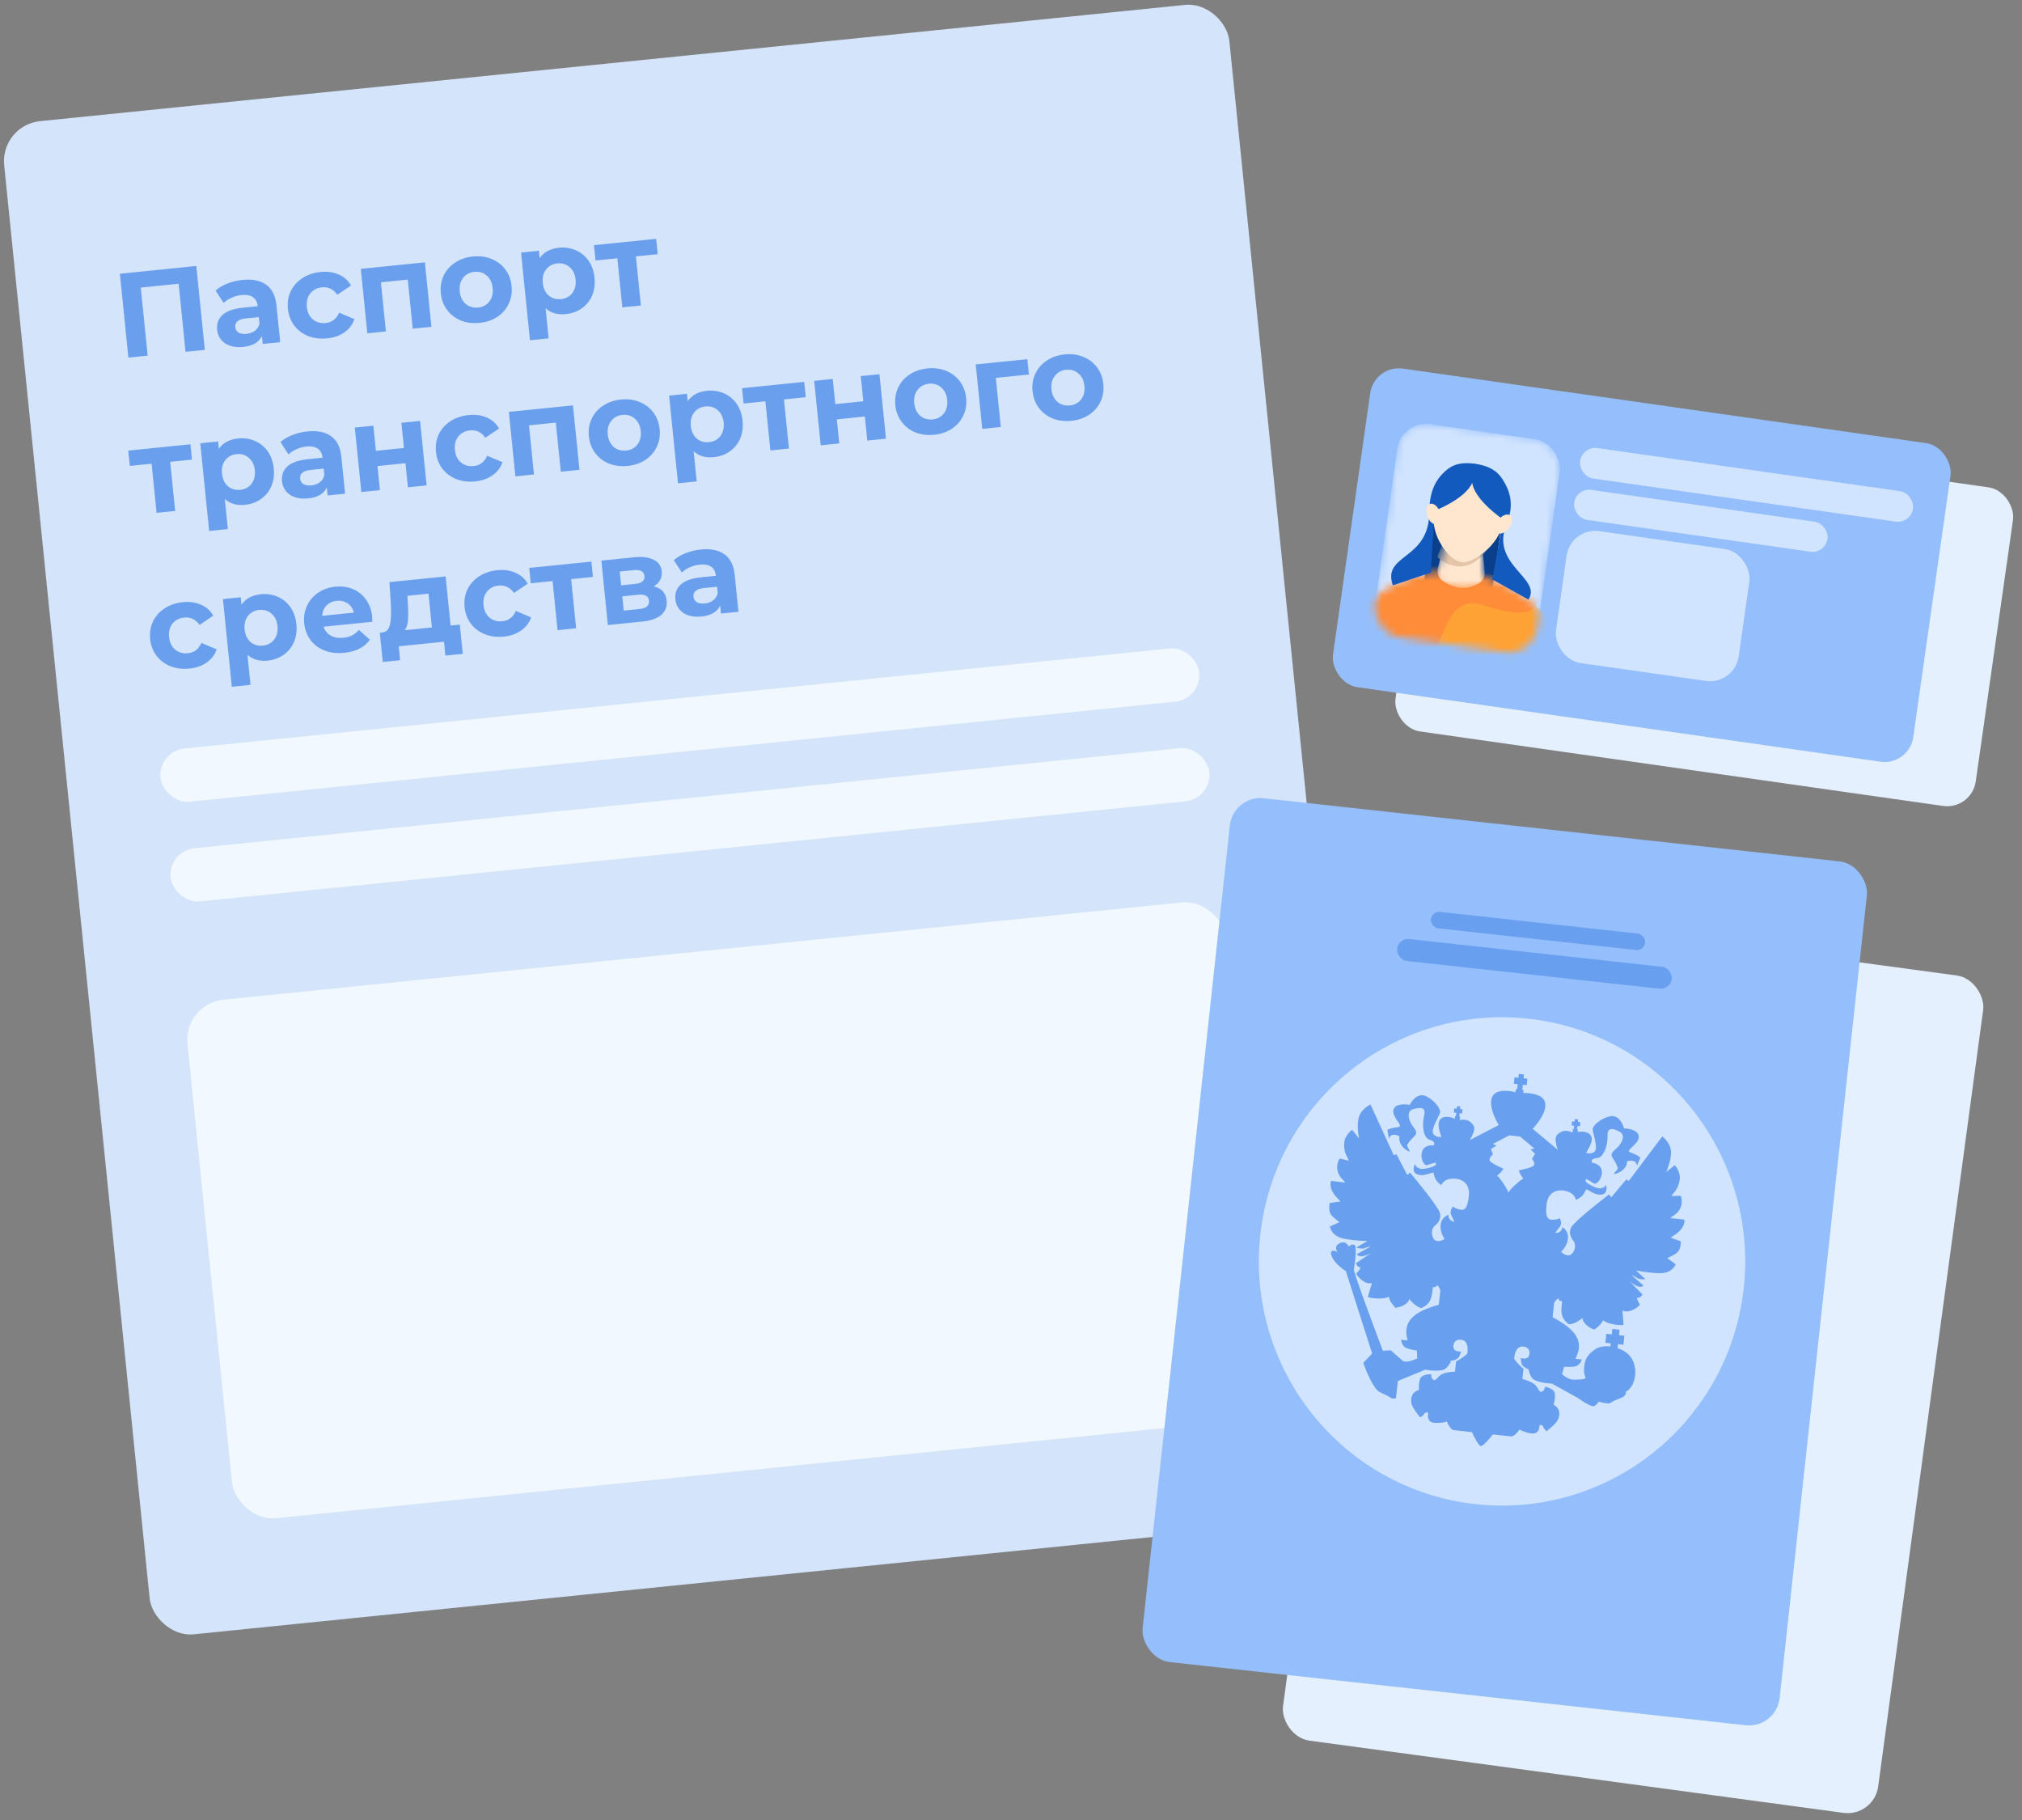 <svg width="270" height="243" viewBox="0 0 270 243" fill="none" xmlns="http://www.w3.org/2000/svg">
<rect x="0" y="0" width="270" height="243" fill="#808080" stroke="none"/>
<rect width="164.419" height="203.051" rx="5.359" transform="matrix(0.995 -0.101 0.101 0.995 0.016 16.716)" fill="#D4E4FB"/>
<path d="M26.213 35.513L27.349 46.71L24.773 46.971L23.852 37.886L18.797 38.4L19.719 47.485L17.144 47.747L16.008 36.551L26.213 35.513ZM32.389 37.374C33.722 37.238 34.778 37.454 35.557 38.021C36.336 38.578 36.79 39.496 36.92 40.776L37.418 45.686L35.083 45.923L34.974 44.852C34.586 45.699 33.752 46.188 32.472 46.318C31.811 46.385 31.224 46.332 30.711 46.158C30.208 45.983 29.809 45.711 29.513 45.342C29.217 44.974 29.044 44.539 28.993 44.038C28.912 43.238 29.146 42.578 29.697 42.059C30.258 41.539 31.168 41.215 32.426 41.087L34.41 40.885C34.355 40.341 34.147 39.942 33.787 39.688C33.426 39.423 32.916 39.324 32.254 39.391C31.796 39.438 31.35 39.559 30.918 39.754C30.494 39.937 30.141 40.166 29.856 40.443L28.784 38.791C29.219 38.413 29.753 38.1 30.385 37.852C31.028 37.604 31.696 37.444 32.389 37.374ZM32.926 44.575C33.352 44.532 33.721 44.397 34.032 44.172C34.342 43.936 34.547 43.618 34.647 43.221L34.557 42.341L32.846 42.515C31.822 42.619 31.345 43.007 31.413 43.679C31.445 43.998 31.594 44.242 31.858 44.409C32.133 44.564 32.489 44.62 32.926 44.575ZM43.693 45.177C42.776 45.271 41.931 45.168 41.157 44.87C40.393 44.559 39.769 44.09 39.285 43.46C38.812 42.83 38.532 42.088 38.445 41.234C38.358 40.382 38.484 39.598 38.821 38.885C39.169 38.171 39.686 37.591 40.373 37.144C41.07 36.685 41.877 36.409 42.794 36.316C43.7 36.224 44.509 36.336 45.22 36.651C45.94 36.955 46.49 37.443 46.871 38.115L45.041 39.352C44.513 38.608 43.828 38.279 42.986 38.365C42.335 38.431 41.818 38.699 41.435 39.169C41.052 39.639 40.898 40.242 40.972 40.978C41.047 41.713 41.319 42.273 41.789 42.656C42.259 43.039 42.819 43.198 43.469 43.132C44.322 43.045 44.928 42.585 45.285 41.751L47.327 42.61C47.087 43.324 46.645 43.908 46.002 44.361C45.369 44.813 44.599 45.085 43.693 45.177ZM56.735 35.028L57.608 43.633L55.113 43.887L54.448 37.329L50.865 37.693L51.53 44.251L49.051 44.503L48.178 35.898L56.735 35.028ZM64.044 43.108C63.138 43.2 62.303 43.097 61.54 42.797C60.787 42.486 60.174 42.015 59.7 41.385C59.227 40.754 58.947 40.012 58.86 39.159C58.774 38.306 58.899 37.523 59.236 36.81C59.573 36.097 60.08 35.517 60.757 35.072C61.443 34.614 62.239 34.339 63.145 34.247C64.052 34.155 64.882 34.264 65.635 34.576C66.387 34.876 67 35.342 67.473 35.972C67.947 36.603 68.227 37.345 68.313 38.198C68.4 39.051 68.275 39.834 67.938 40.547C67.6 41.26 67.094 41.845 66.419 42.301C65.742 42.747 64.951 43.016 64.044 43.108ZM63.837 41.061C64.476 40.996 64.977 40.73 65.339 40.262C65.711 39.782 65.86 39.18 65.786 38.455C65.713 37.73 65.446 37.175 64.987 36.791C64.537 36.395 63.993 36.229 63.353 36.294C62.713 36.359 62.208 36.632 61.836 37.111C61.464 37.58 61.314 38.177 61.388 38.902C61.461 39.627 61.728 40.187 62.188 40.582C62.647 40.966 63.197 41.126 63.837 41.061ZM74.65 33.077C75.45 32.996 76.194 33.109 76.882 33.416C77.58 33.711 78.15 34.176 78.591 34.81C79.032 35.433 79.297 36.187 79.386 37.072C79.476 37.957 79.369 38.755 79.064 39.465C78.757 40.163 78.293 40.733 77.669 41.174C77.056 41.602 76.349 41.857 75.549 41.939C74.451 42.05 73.552 41.792 72.853 41.163L73.26 45.177L70.765 45.431L69.577 33.722L71.96 33.48L72.061 34.472C72.603 33.663 73.467 33.198 74.65 33.077ZM74.91 39.935C75.55 39.87 76.05 39.604 76.412 39.136C76.784 38.657 76.933 38.054 76.859 37.329C76.786 36.604 76.519 36.049 76.06 35.665C75.611 35.269 75.066 35.104 74.426 35.169C73.786 35.234 73.281 35.506 72.909 35.986C72.547 36.453 72.403 37.05 72.477 37.775C72.55 38.5 72.812 39.06 73.261 39.456C73.721 39.841 74.27 40 74.91 39.935ZM87.824 33.936L84.913 34.232L85.578 40.79L83.099 41.042L82.433 34.484L79.522 34.78L79.315 32.733L87.616 31.889L87.824 33.936ZM25.636 61.366L22.725 61.662L23.39 68.22L20.911 68.472L20.246 61.914L17.335 62.21L17.127 60.163L25.428 59.319L25.636 61.366ZM31.816 58.54C32.616 58.459 33.36 58.572 34.048 58.879C34.746 59.174 35.316 59.639 35.757 60.273C36.197 60.896 36.462 61.65 36.552 62.535C36.642 63.42 36.534 64.218 36.229 64.927C35.923 65.626 35.458 66.196 34.835 66.637C34.221 67.065 33.515 67.32 32.715 67.402C31.617 67.513 30.718 67.255 30.018 66.626L30.426 70.64L27.93 70.894L26.742 59.185L29.126 58.943L29.226 59.935C29.769 59.126 30.632 58.661 31.816 58.54ZM32.075 65.398C32.715 65.333 33.216 65.067 33.578 64.599C33.949 64.12 34.098 63.517 34.025 62.792C33.951 62.067 33.685 61.512 33.226 61.128C32.776 60.732 32.231 60.567 31.592 60.632C30.952 60.697 30.446 60.969 30.075 61.449C29.713 61.916 29.569 62.513 29.642 63.238C29.716 63.963 29.977 64.523 30.427 64.919C30.886 65.304 31.436 65.463 32.075 65.398ZM41.054 57.601C42.386 57.466 43.443 57.681 44.222 58.249C45 58.805 45.454 59.723 45.584 61.003L46.082 65.913L43.747 66.151L43.638 65.079C43.25 65.927 42.417 66.415 41.137 66.546C40.476 66.613 39.889 66.559 39.375 66.385C38.873 66.21 38.474 65.938 38.178 65.57C37.882 65.201 37.708 64.766 37.657 64.265C37.576 63.465 37.811 62.806 38.362 62.287C38.923 61.766 39.833 61.442 41.091 61.314L43.074 61.113C43.019 60.569 42.812 60.17 42.452 59.915C42.091 59.65 41.58 59.552 40.919 59.619C40.46 59.665 40.015 59.786 39.582 59.981C39.159 60.164 38.805 60.394 38.521 60.671L37.448 59.018C37.884 58.64 38.418 58.327 39.05 58.08C39.693 57.831 40.361 57.672 41.054 57.601ZM41.59 64.803C42.017 64.759 42.386 64.625 42.697 64.399C43.007 64.163 43.212 63.846 43.311 63.448L43.222 62.568L41.511 62.742C40.487 62.846 40.009 63.234 40.077 63.906C40.11 64.226 40.258 64.469 40.523 64.636C40.797 64.792 41.153 64.847 41.59 64.803ZM47.377 57.088L49.856 56.836L50.197 60.195L53.94 59.814L53.599 56.455L56.094 56.201L56.967 64.807L54.472 65.061L54.146 61.846L50.403 62.226L50.729 65.441L48.25 65.693L47.377 57.088ZM63.463 64.276C62.546 64.369 61.701 64.266 60.927 63.968C60.163 63.658 59.539 63.188 59.055 62.558C58.582 61.928 58.302 61.186 58.215 60.333C58.129 59.48 58.254 58.697 58.591 57.984C58.939 57.27 59.456 56.689 60.144 56.242C60.84 55.783 61.647 55.508 62.564 55.414C63.471 55.322 64.279 55.434 64.99 55.749C65.71 56.053 66.261 56.541 66.641 57.214L64.811 58.45C64.284 57.707 63.599 57.378 62.756 57.463C62.106 57.529 61.589 57.797 61.206 58.267C60.822 58.737 60.668 59.34 60.743 60.076C60.817 60.812 61.09 61.371 61.559 61.754C62.029 62.138 62.589 62.296 63.24 62.23C64.093 62.143 64.698 61.683 65.055 60.849L67.097 61.708C66.858 62.422 66.416 63.006 65.772 63.459C65.139 63.911 64.37 64.183 63.463 64.276ZM76.506 54.126L77.379 62.732L74.883 62.985L74.218 56.427L70.635 56.792L71.301 63.35L68.821 63.602L67.948 54.996L76.506 54.126ZM83.815 62.207C82.908 62.299 82.074 62.195 81.311 61.896C80.557 61.584 79.944 61.113 79.471 60.483C78.997 59.852 78.717 59.11 78.631 58.257C78.544 57.404 78.669 56.621 79.007 55.908C79.344 55.195 79.85 54.616 80.527 54.17C81.213 53.712 82.009 53.438 82.916 53.345C83.822 53.253 84.652 53.363 85.405 53.674C86.158 53.975 86.77 54.44 87.244 55.071C87.717 55.701 87.997 56.443 88.084 57.296C88.17 58.149 88.045 58.932 87.708 59.645C87.371 60.358 86.865 60.943 86.189 61.4C85.513 61.846 84.721 62.114 83.815 62.207ZM83.607 60.159C84.247 60.094 84.748 59.828 85.11 59.36C85.481 58.881 85.63 58.278 85.556 57.553C85.483 56.828 85.217 56.273 84.757 55.889C84.308 55.493 83.763 55.328 83.123 55.393C82.484 55.458 81.978 55.73 81.606 56.209C81.234 56.678 81.084 57.275 81.158 58C81.231 58.725 81.498 59.285 81.959 59.681C82.418 60.065 82.967 60.224 83.607 60.159ZM94.421 52.176C95.221 52.094 95.965 52.207 96.653 52.514C97.351 52.81 97.92 53.274 98.362 53.908C98.802 54.531 99.067 55.285 99.157 56.17C99.247 57.056 99.139 57.853 98.834 58.563C98.528 59.262 98.063 59.832 97.44 60.272C96.826 60.701 96.12 60.956 95.32 61.037C94.222 61.149 93.323 60.89 92.623 60.261L93.031 64.275L90.535 64.529L89.347 52.821L91.731 52.578L91.831 53.57C92.374 52.761 93.237 52.296 94.421 52.176ZM94.68 59.033C95.32 58.968 95.821 58.702 96.183 58.234C96.554 57.755 96.703 57.153 96.63 56.428C96.556 55.702 96.29 55.148 95.831 54.763C95.381 54.367 94.836 54.202 94.197 54.267C93.557 54.332 93.051 54.604 92.68 55.084C92.318 55.551 92.174 56.148 92.247 56.873C92.321 57.598 92.582 58.159 93.032 58.555C93.491 58.939 94.04 59.099 94.68 59.033ZM107.594 53.034L104.683 53.33L105.348 59.888L102.869 60.14L102.204 53.582L99.293 53.878L99.085 51.831L107.386 50.987L107.594 53.034ZM108.716 50.852L111.196 50.599L111.536 53.959L115.279 53.578L114.938 50.219L117.434 49.965L118.307 58.571L115.812 58.824L115.485 55.609L111.743 55.99L112.069 59.205L109.59 59.457L108.716 50.852ZM124.739 58.046C123.833 58.138 122.998 58.035 122.235 57.735C121.482 57.424 120.868 56.953 120.395 56.322C119.922 55.692 119.642 54.95 119.555 54.097C119.469 53.244 119.594 52.461 119.931 51.748C120.268 51.035 120.775 50.455 121.451 50.009C122.137 49.552 122.934 49.277 123.84 49.185C124.746 49.093 125.576 49.202 126.33 49.513C127.082 49.814 127.695 50.28 128.168 50.91C128.642 51.541 128.921 52.283 129.008 53.136C129.095 53.989 128.969 54.772 128.632 55.485C128.295 56.198 127.789 56.783 127.113 57.239C126.437 57.685 125.645 57.954 124.739 58.046ZM124.531 55.999C125.171 55.934 125.672 55.667 126.034 55.2C126.405 54.72 126.554 54.118 126.481 53.393C126.407 52.667 126.141 52.113 125.682 51.729C125.232 51.333 124.688 51.167 124.048 51.232C123.408 51.297 122.902 51.569 122.531 52.049C122.158 52.518 122.009 53.115 122.082 53.84C122.156 54.565 122.423 55.125 122.883 55.52C123.342 55.904 123.892 56.064 124.531 55.999ZM137.389 50.005L132.975 50.454L133.64 57.012L131.161 57.264L130.288 48.658L137.181 47.958L137.389 50.005ZM143.061 56.183C142.155 56.276 141.32 56.172 140.557 55.872C139.804 55.561 139.191 55.09 138.717 54.46C138.244 53.829 137.964 53.087 137.877 52.234C137.791 51.381 137.916 50.598 138.253 49.885C138.59 49.172 139.097 48.593 139.773 48.147C140.46 47.689 141.256 47.414 142.162 47.322C143.069 47.23 143.898 47.34 144.652 47.651C145.404 47.951 146.017 48.417 146.49 49.047C146.964 49.678 147.244 50.42 147.33 51.273C147.417 52.126 147.292 52.909 146.955 53.622C146.617 54.335 146.111 54.92 145.436 55.376C144.759 55.822 143.968 56.091 143.061 56.183ZM142.854 54.136C143.493 54.071 143.994 53.805 144.356 53.337C144.728 52.857 144.877 52.255 144.803 51.53C144.729 50.805 144.463 50.25 144.004 49.866C143.554 49.47 143.01 49.304 142.37 49.369C141.73 49.434 141.225 49.707 140.853 50.186C140.48 50.655 140.331 51.252 140.404 51.977C140.478 52.702 140.745 53.262 141.205 53.657C141.664 54.041 142.214 54.201 142.854 54.136ZM25.299 89.264C24.382 89.357 23.537 89.254 22.763 88.956C21.999 88.646 21.375 88.176 20.891 87.547C20.418 86.916 20.138 86.174 20.051 85.321C19.965 84.468 20.09 83.685 20.427 82.972C20.775 82.258 21.292 81.677 21.979 81.23C22.676 80.772 23.483 80.496 24.4 80.403C25.307 80.31 26.115 80.422 26.826 80.738C27.546 81.041 28.097 81.53 28.477 82.202L26.647 83.438C26.119 82.695 25.434 82.366 24.592 82.451C23.942 82.518 23.425 82.786 23.041 83.256C22.658 83.725 22.504 84.328 22.578 85.064C22.653 85.8 22.925 86.359 23.395 86.743C23.865 87.126 24.425 87.284 25.076 87.218C25.929 87.131 26.534 86.671 26.891 85.838L28.933 86.697C28.693 87.41 28.252 87.994 27.608 88.447C26.975 88.9 26.206 89.172 25.299 89.264ZM34.842 79.341C35.641 79.26 36.385 79.373 37.074 79.68C37.772 79.975 38.341 80.44 38.783 81.073C39.223 81.697 39.488 82.451 39.578 83.336C39.668 84.221 39.56 85.018 39.255 85.728C38.949 86.427 38.484 86.997 37.861 87.437C37.247 87.866 36.54 88.121 35.741 88.202C34.642 88.314 33.743 88.055 33.044 87.426L33.451 91.441L30.956 91.695L29.768 79.986L32.151 79.744L32.252 80.736C32.795 79.926 33.658 79.461 34.842 79.341ZM35.101 86.199C35.741 86.134 36.242 85.867 36.604 85.4C36.975 84.92 37.124 84.318 37.051 83.593C36.977 82.868 36.711 82.313 36.252 81.929C35.802 81.533 35.257 81.367 34.617 81.432C33.978 81.497 33.472 81.77 33.1 82.249C32.739 82.717 32.594 83.313 32.668 84.038C32.742 84.763 33.003 85.324 33.453 85.72C33.912 86.104 34.461 86.264 35.101 86.199ZM49.695 82.34C49.698 82.372 49.705 82.597 49.715 83.016L43.205 83.678C43.377 84.199 43.697 84.592 44.165 84.857C44.634 85.122 45.193 85.221 45.844 85.155C46.292 85.11 46.68 85.006 47.008 84.843C47.346 84.668 47.649 84.422 47.919 84.104L49.392 85.409C48.676 86.419 47.54 87.003 45.983 87.161C45.012 87.26 44.135 87.16 43.351 86.863C42.565 86.555 41.936 86.086 41.463 85.455C40.989 84.825 40.709 84.083 40.623 83.23C40.537 82.387 40.658 81.61 40.984 80.898C41.32 80.174 41.816 79.591 42.471 79.147C43.136 78.692 43.9 78.42 44.764 78.332C45.606 78.247 46.387 78.35 47.106 78.644C47.825 78.937 48.412 79.405 48.865 80.049C49.328 80.68 49.604 81.444 49.695 82.34ZM44.971 80.218C44.406 80.275 43.948 80.484 43.596 80.843C43.245 81.202 43.055 81.663 43.026 82.226L47.264 81.795C47.124 81.26 46.846 80.852 46.429 80.571C46.012 80.279 45.526 80.162 44.971 80.218ZM61.4 83.396L61.796 87.299L59.477 87.534L59.289 85.679L53.243 86.294L53.431 88.149L51.112 88.385L50.716 84.482L51.068 84.446C51.599 84.382 51.935 84.029 52.075 83.39C52.215 82.751 52.254 81.859 52.191 80.712L52.002 77.726L59.503 76.963L60.169 83.521L61.4 83.396ZM54.465 80.659C54.521 81.537 54.525 82.258 54.474 82.823C54.434 83.388 54.291 83.828 54.042 84.144L57.673 83.775L57.216 79.264L54.401 79.55L54.465 80.659ZM67.286 84.995C66.369 85.089 65.523 84.986 64.75 84.688C63.986 84.377 63.362 83.907 62.878 83.278C62.404 82.647 62.124 81.906 62.038 81.052C61.951 80.199 62.077 79.416 62.413 78.703C62.761 77.989 63.279 77.409 63.966 76.962C64.663 76.503 65.47 76.227 66.387 76.134C67.293 76.042 68.102 76.154 68.812 76.469C69.533 76.773 70.083 77.261 70.464 77.933L68.634 79.17C68.106 78.426 67.421 78.097 66.578 78.183C65.928 78.249 65.411 78.517 65.028 78.987C64.645 79.457 64.49 80.06 64.565 80.796C64.64 81.531 64.912 82.091 65.382 82.474C65.852 82.857 66.412 83.016 67.062 82.95C67.915 82.863 68.52 82.403 68.877 81.569L70.92 82.428C70.68 83.142 70.238 83.726 69.595 84.179C68.962 84.631 68.192 84.903 67.286 84.995ZM79.177 77.031L76.266 77.327L76.931 83.885L74.452 84.138L73.787 77.579L70.876 77.875L70.668 75.828L78.969 74.984L79.177 77.031ZM87.29 78.291C88.338 78.529 88.914 79.16 89.017 80.184C89.096 80.963 88.864 81.595 88.321 82.081C87.778 82.567 86.925 82.869 85.763 82.988L81.172 83.454L80.299 74.849L84.698 74.402C85.775 74.292 86.637 74.404 87.285 74.737C87.932 75.059 88.291 75.572 88.362 76.275C88.406 76.702 88.332 77.092 88.142 77.445C87.961 77.787 87.677 78.069 87.29 78.291ZM82.945 78.151L84.832 77.959C85.707 77.871 86.113 77.517 86.05 76.898C85.988 76.29 85.52 76.031 84.646 76.12L82.758 76.312L82.945 78.151ZM85.383 81.313C86.3 81.22 86.727 80.859 86.663 80.23C86.629 79.899 86.498 79.67 86.27 79.542C86.04 79.404 85.696 79.358 85.238 79.405L83.094 79.623L83.288 81.526L85.383 81.313ZM93.579 73.37C94.912 73.234 95.968 73.45 96.748 74.017C97.526 74.573 97.98 75.492 98.11 76.771L98.608 81.682L96.273 81.919L96.164 80.847C95.776 81.695 94.942 82.184 93.662 82.314C93.001 82.381 92.414 82.328 91.901 82.153C91.398 81.978 90.999 81.707 90.703 81.338C90.407 80.969 90.234 80.535 90.183 80.033C90.102 79.234 90.337 78.574 90.887 78.055C91.448 77.535 92.358 77.21 93.617 77.082L95.6 76.881C95.545 76.337 95.337 75.938 94.977 75.684C94.617 75.419 94.106 75.32 93.444 75.387C92.986 75.434 92.54 75.554 92.108 75.749C91.684 75.932 91.331 76.162 91.046 76.439L89.974 74.786C90.409 74.408 90.943 74.095 91.575 73.848C92.218 73.599 92.886 73.44 93.579 73.37ZM94.116 80.571C94.542 80.528 94.911 80.393 95.222 80.168C95.532 79.931 95.737 79.614 95.837 79.216L95.748 78.336L94.036 78.51C93.012 78.615 92.535 79.002 92.603 79.674C92.635 79.994 92.784 80.238 93.049 80.405C93.323 80.56 93.679 80.615 94.116 80.571Z" fill="#699FED"/>
<rect width="139.398" height="7.136" rx="3.568" transform="matrix(0.995 -0.101 0.101 0.995 21.07 100.301)" fill="#F2F8FF"/>
<rect width="139.398" height="7.136" rx="3.568" transform="matrix(0.995 -0.101 0.101 0.995 22.421 113.612)" fill="#F2F8FF"/>
<rect width="139.398" height="69.574" rx="5.359" transform="matrix(0.995 -0.101 0.101 0.995 24.492 134.022)" fill="#F2F8FF"/>
<rect width="80.19" height="112.819" rx="4.11" transform="matrix(0.991 0.134 -0.134 0.991 185.894 120.05)" fill="#E5F0FF"/>
<rect width="85.575" height="116.034" rx="4.11" transform="matrix(0.994 0.109 -0.108 0.994 164.666 106.131)" fill="#95BFFC"/>
<ellipse rx="32.47" ry="32.6" transform="matrix(0.994 0.109 -0.108 0.994 200.568 168.42)" fill="#D1E4FF"/>
<path fill-rule="evenodd" clip-rule="evenodd" d="M199.338 146.302C199.896 145.437 201.421 145.577 202.367 145.831L202.411 145.423L202.583 145.442L202.658 144.754L202.142 144.698L202.235 143.838L202.751 143.895L202.808 143.379L203.152 143.417L203.152 143.415L203.496 143.452L203.44 143.968L203.956 144.024L203.863 144.884L203.346 144.827L203.271 145.515L203.444 145.534L203.399 145.94C204.39 145.904 205.918 146.108 206.273 147.063C206.704 148.224 205.375 149.979 204.656 150.712L208.009 153.514C207.83 153.03 207.55 151.968 207.871 151.586C208.249 151.133 208.937 150.715 209.983 151.22L210.035 150.736L210.147 150.748L210.195 150.303L209.861 150.267L209.922 149.711L210.256 149.747L210.292 149.413L210.515 149.438L210.317 151.251C210.317 151.251 210.317 151.251 210.317 151.251L210.515 149.437L210.738 149.462L210.701 149.795L211.035 149.832L210.975 150.388L210.641 150.351L210.592 150.796L210.704 150.809L210.667 151.148C211.499 150.965 212.416 151.19 212.537 151.922C212.63 152.487 212.245 153.146 211.972 153.613C211.903 153.732 211.841 153.839 211.796 153.928C212.134 154.023 212.86 154.079 213.057 153.544C213.217 153.111 212.991 152.199 212.822 151.517C212.73 151.144 212.655 150.84 212.668 150.719C212.705 150.375 213.506 149.42 214.939 149.055C216.086 148.763 216.694 150 216.855 150.655C217.492 150.667 218.779 150.901 218.827 151.741C218.857 152.27 218.362 152.742 217.972 153.114C217.588 153.48 217.306 153.749 217.723 153.881C218.397 154.093 218.885 154.413 219.044 154.547L218.569 155.712C218.606 155.368 218.395 154.754 217.248 155.046C217.364 155.58 216.735 156.555 215.493 156.767C215.642 156.487 215.776 156.347 215.872 156.247C216.055 156.055 216.094 156.014 215.815 155.411C215.706 155.174 215.58 154.982 215.47 154.814C215.154 154.333 214.969 154.05 215.676 153.483C216.631 152.718 217.106 151.552 216.283 151.115C215.459 150.677 214.617 150.411 214.659 151.633C214.7 152.854 214.168 154.535 213.289 154.613C212.586 154.675 212.5 154.932 212.544 155.053L212.526 155.225C212.87 155.263 213.612 155.483 213.828 156.063C214.097 156.788 213.622 157.953 212.915 158.05C212.394 157.715 211.932 157.479 211.766 157.403L211.729 157.746C212.036 158.128 213.291 158.752 213.72 158.66C214.148 158.567 214.255 158.544 214.464 158.219C214.554 158.461 214.604 159.174 214.161 159.404C213.519 159.736 212.612 159.234 212.286 159.025C212.026 158.857 211.846 158.803 211.789 158.796C211.706 159.019 211.465 159.526 211.16 159.771C210.855 160.016 210.536 160.166 210.415 160.211C210.389 159.919 210.1 159.272 209.151 159.029C207.964 158.726 206.703 159.11 206.516 160.828C206.329 162.547 206.636 162.928 207.515 162.85C208.164 162.793 208.277 162.667 208.251 162.598C208.397 162.855 208.596 163.43 208.283 163.804C207.962 164.186 207.743 164.498 207.673 164.607C207.96 164.638 208.552 164.529 208.627 163.841C209.278 164.26 209.547 164.985 209.282 165.826C209.069 166.498 208.634 166.972 208.444 167.125C208.757 167.45 209.505 167.937 209.993 167.295C210.481 166.653 210.308 165.996 210.161 165.748C209.848 165.424 209.348 164.581 209.85 163.801C210.353 163.022 213.393 160.595 214.85 159.479L215.156 159.86L217.158 157.471L217.484 157.68L221.963 151.736C222.34 152.009 223.101 152.799 223.134 153.777C223.167 154.754 222.719 155.992 222.491 156.489L223.636 155.571C223.949 155.895 224.386 156.682 224.309 157.383C224.198 158.41 223.786 158.919 223.466 159.315C223.357 159.449 223.259 159.571 223.187 159.695L224.41 159.655C224.564 159.846 224.672 160.659 224.414 161.221C224.104 161.896 223.734 162.136 223.425 162.337C223.279 162.431 223.147 162.517 223.041 162.636L224.934 162.843C224.954 163.193 224.841 163.702 224.44 164.18C224.113 164.57 223.696 164.842 223.41 165.027C223.262 165.124 223.15 165.197 223.105 165.251L224.444 165.745C224.47 166.038 224.39 166.887 223.932 167.254C223.614 167.509 223.232 167.69 222.944 167.826C222.818 167.886 222.709 167.937 222.633 167.982L223.763 168.801C223.529 169.355 222.944 169.929 221.892 169.988C221.063 170.034 219.298 169.82 218.45 169.611L219.715 170.793C219.536 170.831 218.888 170.812 218.682 170.68C218.356 170.47 218.031 170.261 217.859 170.242L219.449 171.633C219.43 171.805 218.968 171.894 218.57 171.711C218.171 171.528 217.753 171.216 217.439 170.892L219.318 172.836C219.318 172.836 219.09 173.333 218.573 173.277C218.689 173.811 218.996 174.192 218.996 174.192C218.793 174.46 217.642 175.435 216.646 174.979C216.646 174.979 216.803 176.735 216.785 176.907C216.25 177.022 214.436 176.719 214.068 176.262C213.871 176.797 213.197 177.326 212.886 177.524C212.382 177.353 211.362 176.8 211.314 175.961C211.318 176.015 210.169 176.879 209.48 176.803C208.351 175.947 208.441 175.127 208.576 173.907L208.594 173.75C208.421 173.731 208.085 173.625 208.115 173.35C207.824 173.457 207.599 173.815 207.523 173.981L207.318 175.871C208.524 176.525 210.438 177.604 210.786 179.207C210.977 180.084 210.644 180.811 210.464 181.204L210.464 181.204C210.422 181.296 210.388 181.369 210.371 181.422L211.232 181.516C211.143 181.797 210.825 182.376 210.259 182.453C209.693 182.531 209.093 182.5 208.863 182.475L208.579 183.487C209.007 183.824 209.607 184.293 210.416 184.21C210.561 184.195 210.697 184.191 210.827 184.188L210.827 184.188L210.827 184.188C211.141 184.181 211.423 184.175 211.729 184.003C211.729 184.003 211.467 183.316 211.515 182.763C211.606 181.738 211.703 181.043 213.02 180.144C213.523 179.8 214.271 179.687 215.044 179.779L215.089 179.362L214.367 179.283L214.498 178.08L215.22 178.159L215.299 177.437L215.781 177.49L215.522 179.862L215.523 179.862L215.781 177.49L216.263 177.543L216.184 178.265L216.907 178.344L216.776 179.547L216.053 179.468L215.996 179.996C216.909 180.307 217.729 180.903 218.071 181.741C218.815 183.559 218.023 185.386 217.106 185.808C217.156 186.365 216.758 186.523 216.172 186.755C215.836 186.889 215.437 187.047 215.026 187.32C214.811 187.463 214.299 187.338 213.895 187.239L213.895 187.239C213.727 187.198 213.578 187.161 213.476 187.151C213.476 187.151 213.057 187.799 212.713 187.762C212.369 187.724 211.546 187.287 210.741 186.678L207.224 184.73C207.224 184.73 204.968 184.657 204.526 183.913C204.085 183.169 204.122 182.826 204.122 182.826C203.841 182.737 203.257 182.453 203.164 182.025C203.071 181.598 203.061 181.376 203.067 181.319C203.347 181.408 203.954 181.486 204.137 181.088C204.365 180.591 204.268 179.885 203.407 179.791C202.547 179.697 202.281 180.537 202.187 181.397C202.541 181.992 203.165 182.547 203.434 182.75L203.284 184.125C203.737 184.233 204.734 184.562 205.103 185.02C205.264 185.22 205.364 185.392 205.441 185.525C205.586 185.774 205.652 185.888 205.888 185.801C206.179 185.694 206.289 185.323 206.307 185.151C206.767 185.202 207.517 185.562 207.61 185.989C207.703 186.417 207.6 187.148 207.441 187.536L207.466 187.552C207.801 187.767 208.478 188.2 208.115 189.349C207.946 189.885 207.327 190.409 206.855 190.809L206.855 190.809C206.734 190.911 206.624 191.005 206.532 191.089C206.424 191.019 206.18 190.807 206.072 190.516C205.964 190.226 205.695 190.243 205.574 190.288C205.588 190.695 205.409 191.487 204.583 191.397C203.756 191.307 203.116 191.005 202.899 190.865C202.689 191.19 202.167 191.828 201.754 191.783L199.344 191.52C198.937 192.055 198.004 193.11 197.729 193.08L197.729 193.079C197.453 193.045 196.822 191.82 196.541 191.21L194.131 190.947C193.718 190.902 193.345 190.165 193.21 189.803C192.968 189.892 192.278 190.048 191.451 189.958C190.625 189.868 190.621 189.056 190.722 188.661C190.613 188.591 190.354 188.516 190.187 188.776C190.019 189.036 189.735 189.191 189.614 189.235C189.543 189.134 189.455 189.018 189.359 188.893C188.984 188.4 188.493 187.754 188.443 187.194C188.335 185.995 189.09 185.717 189.464 185.58L189.49 185.57C189.419 185.156 189.476 184.421 189.659 184.023C189.841 183.626 190.652 183.436 191.111 183.487C191.092 183.658 191.12 184.044 191.38 184.212C191.592 184.348 191.682 184.25 191.876 184.039C191.981 183.925 192.115 183.779 192.316 183.618C192.774 183.251 193.819 183.145 194.284 183.138L194.434 181.763C194.739 181.623 195.469 181.216 195.942 180.711C196.035 179.852 195.956 178.973 195.096 178.879C194.235 178.785 193.988 179.454 194.104 179.988C194.197 180.416 194.806 180.471 195.1 180.445C195.093 180.502 195.035 180.716 194.853 181.113C194.67 181.511 194.038 181.662 193.745 181.688C193.745 181.688 193.708 182.032 193.116 182.662C192.525 183.293 190.306 182.877 190.306 182.877L186.658 184.391L186.415 186.625C186.405 186.716 186.249 186.72 186.094 186.724C186.017 186.725 185.939 186.727 185.88 186.74C185.669 186.543 185.029 186.23 184.233 185.864C183.437 185.499 182.442 183.118 182.044 181.973L183.226 180.711C182.186 177.467 180.028 170.727 179.72 169.72C178.351 168.874 177.669 167.756 177.725 167.241C177.77 166.828 178.33 167.017 178.605 167.163C178.4 166.909 178.174 166.316 178.908 165.979C179.641 165.642 179.992 166.156 180.075 166.455C180.145 166.346 180.388 166.141 180.801 166.186C181.241 166.234 180.964 168.225 180.837 169.131C180.816 169.288 180.798 169.413 180.79 169.489C180.745 169.901 183.351 176.899 184.659 180.346L185.711 180.287C186.081 180.618 186.918 181.359 187.301 181.679C187.685 181.999 188.761 181.606 189.251 181.37L189.191 180.32C188.961 180.295 188.368 180.195 187.833 179.998C187.297 179.8 187.11 179.165 187.084 178.873L187.945 178.967C187.94 178.911 187.923 178.832 187.902 178.733C187.81 178.311 187.641 177.529 188.016 176.714C188.701 175.223 190.802 174.584 192.121 174.206L192.327 172.316C192.288 172.138 192.145 171.74 191.885 171.572C191.855 171.847 191.503 171.878 191.331 171.859L191.314 172.016C191.184 173.237 191.096 174.057 189.808 174.649C189.12 174.574 188.183 173.482 188.199 173.43C187.972 174.239 186.857 174.558 186.328 174.616C186.066 174.356 185.523 173.693 185.445 173.128C184.987 173.496 183.151 173.399 182.654 173.171C182.672 172.999 183.204 171.318 183.204 171.318C182.133 171.549 181.219 170.347 181.078 170.042C181.078 170.042 181.46 169.736 181.688 169.239C181.172 169.183 181.056 168.649 181.056 168.649L183.308 167.156C182.933 167.405 182.457 167.619 182.028 167.712C181.6 167.804 181.168 167.617 181.187 167.446L183.039 166.431C182.867 166.412 182.504 166.546 182.141 166.68C181.911 166.765 181.274 166.644 181.108 166.568L182.597 165.687C181.724 165.707 179.955 165.535 179.155 165.31C178.14 165.026 177.693 164.339 177.583 163.747L178.863 163.192C178.798 163.131 178.703 163.058 178.592 162.972C178.341 162.777 178.007 162.518 177.751 162.201C177.383 161.743 177.487 160.896 177.575 160.616L178.99 160.423C178.957 160.36 178.863 160.265 178.739 160.139C178.501 159.896 178.151 159.54 177.916 159.088C177.628 158.535 177.626 158.013 177.721 157.676L179.615 157.883C179.537 157.744 179.426 157.632 179.304 157.508C179.045 157.245 178.736 156.931 178.578 156.205C178.447 155.6 178.728 154.83 178.919 154.677L180.105 154.98C180.061 154.843 179.991 154.704 179.914 154.549C179.686 154.093 179.394 153.507 179.506 152.48C179.582 151.779 180.178 151.105 180.554 150.856L181.474 152C181.358 151.466 181.187 150.16 181.429 149.213C181.672 148.265 182.585 147.658 183.012 147.473L186.107 154.246L186.47 154.111L187.911 156.878L188.292 156.572C189.475 157.976 191.921 161.003 192.244 161.873C192.567 162.743 191.897 163.458 191.522 163.707C191.325 163.917 191.015 164.521 191.353 165.254C191.692 165.986 192.527 165.672 192.903 165.423C192.749 165.232 192.427 164.675 192.364 163.973C192.285 163.095 192.704 162.445 193.43 162.177C193.355 162.864 193.91 163.099 194.197 163.13C194.152 163.009 194.005 162.657 193.774 162.214C193.549 161.781 193.866 161.263 194.065 161.044C194.024 161.106 194.107 161.253 194.729 161.449C195.57 161.715 195.952 161.409 196.139 159.691C196.326 157.972 195.177 157.325 193.954 157.365C192.975 157.397 192.553 157.965 192.465 158.245C192.356 158.175 192.078 157.959 191.832 157.654C191.587 157.349 191.46 156.802 191.428 156.567C191.371 156.56 191.183 156.575 190.893 156.682C190.53 156.816 189.536 157.11 188.981 156.647C188.598 156.327 188.8 155.642 188.94 155.425C189.074 155.788 189.174 155.833 189.572 156.016C189.97 156.199 191.331 155.86 191.712 155.554L191.75 155.211C191.571 155.249 191.069 155.38 190.489 155.594C189.819 155.347 189.606 154.107 190.025 153.457C190.36 152.937 191.132 152.882 191.477 152.92L191.495 152.748C191.565 152.64 191.536 152.37 190.863 152.157C190.021 151.891 189.864 150.135 190.167 148.951C190.47 147.767 189.59 147.845 188.692 148.094C187.794 148.344 188.008 149.584 188.775 150.538C189.343 151.245 189.102 151.48 188.69 151.882C188.547 152.022 188.382 152.183 188.225 152.391C187.823 152.92 187.851 152.967 187.99 153.195C188.061 153.312 188.162 153.478 188.247 153.784C187.08 153.309 186.676 152.221 186.904 151.724C185.847 151.191 185.508 151.746 185.471 152.089L185.257 150.849C185.442 150.753 185.987 150.546 186.69 150.484C187.126 150.445 186.909 150.122 186.613 149.682C186.312 149.234 185.93 148.666 186.073 148.155C186.3 147.346 187.607 147.396 188.232 147.522C188.53 146.917 189.391 145.84 190.447 146.373C191.768 147.039 192.344 148.146 192.307 148.49C192.294 148.611 192.155 148.891 191.985 149.235L191.985 149.235L191.985 149.235C191.673 149.865 191.256 150.707 191.319 151.164C191.397 151.729 192.118 151.831 192.468 151.811C192.443 151.714 192.406 151.597 192.363 151.466L192.363 151.466C192.198 150.951 191.964 150.224 192.176 149.693C192.462 148.975 193.473 148.982 194.262 149.386L194.303 149.015L194.414 149.027L194.462 148.582L194.128 148.546L194.189 147.99L194.523 148.026L194.559 147.693L194.782 147.717L194.782 147.716L195.004 147.741L194.968 148.074L195.302 148.111L195.242 148.667L194.908 148.63L194.859 149.075L194.971 149.087L194.922 149.537C195.986 149.325 196.541 149.865 196.805 150.373C197.036 150.815 196.534 151.792 196.255 152.225L200.132 150.215C199.588 149.344 198.668 147.342 199.338 146.302ZM194.077 161.03C194.072 161.034 194.068 161.039 194.065 161.044L194.077 161.03ZM208.241 162.582L208.251 162.598C208.249 162.592 208.245 162.587 208.241 162.582ZM210.168 151.313L210.16 151.312C210.161 151.313 210.163 151.314 210.164 151.315C210.166 151.314 210.167 151.314 210.168 151.313ZM194.623 149.612L194.623 149.612L194.624 149.612L194.623 149.612ZM202.237 151.662L201.55 151.587L199.335 152.736L199.832 152.965L199.088 153.405L199.357 154.13C199.166 154.283 198.812 154.661 198.919 154.951C199.027 155.242 200.164 155.783 200.719 156.018C200.707 156.132 200.529 156.484 199.919 156.974C200.301 157.294 201.196 158.561 201.415 159.223C201.772 158.624 202.968 157.588 203.41 157.358C202.919 156.748 202.822 156.366 202.834 156.252C203.427 156.143 204.653 155.86 204.821 155.6C204.989 155.34 204.724 154.893 204.57 154.703L204.989 154.053L204.357 153.462L204.892 153.347L202.976 151.746L202.237 151.665L202.237 151.662Z" fill="#689FEE"/>
<rect width="28.78" height="2.21" rx="1.105" transform="matrix(0.994 0.109 -0.108 0.994 191.187 121.631)" fill="#689FEE"/>
<rect width="36.898" height="2.947" rx="1.474" transform="matrix(0.994 0.109 -0.108 0.994 186.713 125.219)" fill="#689FEE"/>
<rect width="78.265" height="42.97" rx="3.853" transform="matrix(0.99 0.141 -0.141 0.99 191.858 54.577)" fill="#E5F0FF"/>
<rect width="78.265" height="42.97" rx="3.853" transform="matrix(0.99 0.141 -0.141 0.99 183.511 48.671)" fill="#95BFFC"/>
<mask id="mask0_2408_26993" style="mask-type:alpha" maskUnits="userSpaceOnUse" x="183" y="56" width="26" height="32">
<rect width="21.902" height="28.733" rx="3.853" transform="matrix(0.99 0.141 -0.141 0.99 187.131 56.096)" fill="#C4C4C4"/>
</mask>
<g mask="url(#mask0_2408_26993)">
<rect width="21.902" height="28.733" rx="3.853" transform="matrix(0.99 0.141 -0.141 0.99 187.131 56.096)" fill="#D1E4FF"/>
<rect width="9.186" height="8.447" transform="matrix(0.99 0.141 -0.141 0.99 191.313 69.443)" fill="#0A3F8B"/>
<mask id="mask1_2408_26993" style="mask-type:alpha" maskUnits="userSpaceOnUse" x="179" y="76" width="30" height="17">
<path d="M195.444 76.352C188.938 75.425 183.055 79.517 180.965 81.891L179.999 88.664L206.832 92.486C207.266 92.548 207.811 86.913 208.03 84.088C206.519 81.753 201.949 77.279 195.444 76.352Z" fill="#FF9213"/>
</mask>
<g mask="url(#mask1_2408_26993)">
<path d="M195.444 76.352C188.938 75.425 183.055 79.517 180.965 81.891L179.999 88.664L206.832 92.486C207.266 92.548 207.811 86.913 208.03 84.088C206.519 81.753 201.949 77.279 195.444 76.352Z" fill="#FFA235"/>
<path d="M198.045 80.789C193.082 79.155 192.972 86.002 190.721 87.907L182.197 83.911L182.066 79.626L184.871 75.574L191.236 75.182L197.238 76.037L205.917 78.942L205.762 80.033C205.052 79.808 206.089 83.438 198.045 80.789Z" fill="#FF8C38"/>
</g>
<mask id="mask2_2408_26993" style="mask-type:alpha" maskUnits="userSpaceOnUse" x="191" y="72" width="8" height="7">
<path d="M191.656 77.442L192.895 72.265L197.944 73.169L198.256 78.013C197.894 78.207 196.772 78.576 195.18 78.497C193.588 78.418 192.168 77.76 191.656 77.442Z" fill="#FFE6CE"/>
</mask>
<g mask="url(#mask2_2408_26993)">
<path d="M192.003 75.834L192.895 72.265L197.944 73.169L198.254 76.286C198.316 76.906 198.03 77.552 197.491 77.863C196.911 78.198 196.109 78.543 195.18 78.497C194.199 78.448 193.311 77.982 192.654 77.557C192.093 77.194 191.84 76.482 192.003 75.834Z" fill="#FFE6CE"/>
<path d="M192.768 72.248L191.911 74.352C191.911 74.352 193.367 75.858 195.445 75.597C197.524 75.337 199.212 72.609 199.212 72.609L198.433 72.869L192.768 72.248Z" fill="#E4C5A8"/>
</g>
<path d="M200.668 69.771C200.231 72.838 196.566 75.268 195.21 75.075C193.449 74.824 191.015 71.526 191.453 68.459C191.89 65.391 194.307 63.199 196.852 63.561C199.397 63.924 201.105 66.704 200.668 69.771Z" fill="#FFE6CE"/>
<path d="M191.555 68.198C191.555 68.198 195.836 66.581 196.669 64.282C196.967 63.459 197.005 61.925 197.005 61.925C195.298 61.682 194.057 61.924 192.98 62.905C191.6 64.161 190.869 65.737 190.853 68.419C190.816 74.864 184.516 73.927 185.989 78.145L191.055 76.455L191.555 68.198Z" fill="#135ABF"/>
<path d="M200.726 69.365C200.726 69.365 196.736 66.709 196.559 64.266C196.496 63.392 196.895 61.91 196.895 61.91C198.67 62.162 199.841 62.747 200.639 63.996C201.659 65.594 202.222 67.414 201.191 69.892C198.877 75.459 205.985 77.172 204.089 80.055L199.276 77.366L200.726 69.365Z" fill="#135ABF"/>
<ellipse rx="0.879" ry="1.435" transform="matrix(0.942 -0.336 0.336 0.942 191.429 68.632)" fill="#FFE6CE"/>
<ellipse rx="0.879" ry="1.435" transform="matrix(-0.811 -0.586 -0.586 0.81 200.792 69.965)" fill="#FFE6CE"/>
</g>
<rect width="44.9" height="4.105" rx="2.052" transform="matrix(0.99 0.141 -0.141 0.99 211.283 59.537)" fill="#D1E4FF"/>
<rect width="34.172" height="4.04" rx="2.02" transform="matrix(0.99 0.141 -0.141 0.99 210.486 65.126)" fill="#D1E4FF"/>
<rect width="24.64" height="17.787" rx="3.853" transform="matrix(0.99 0.141 -0.141 0.99 209.738 70.374)" fill="#D1E4FF"/>
</svg>
